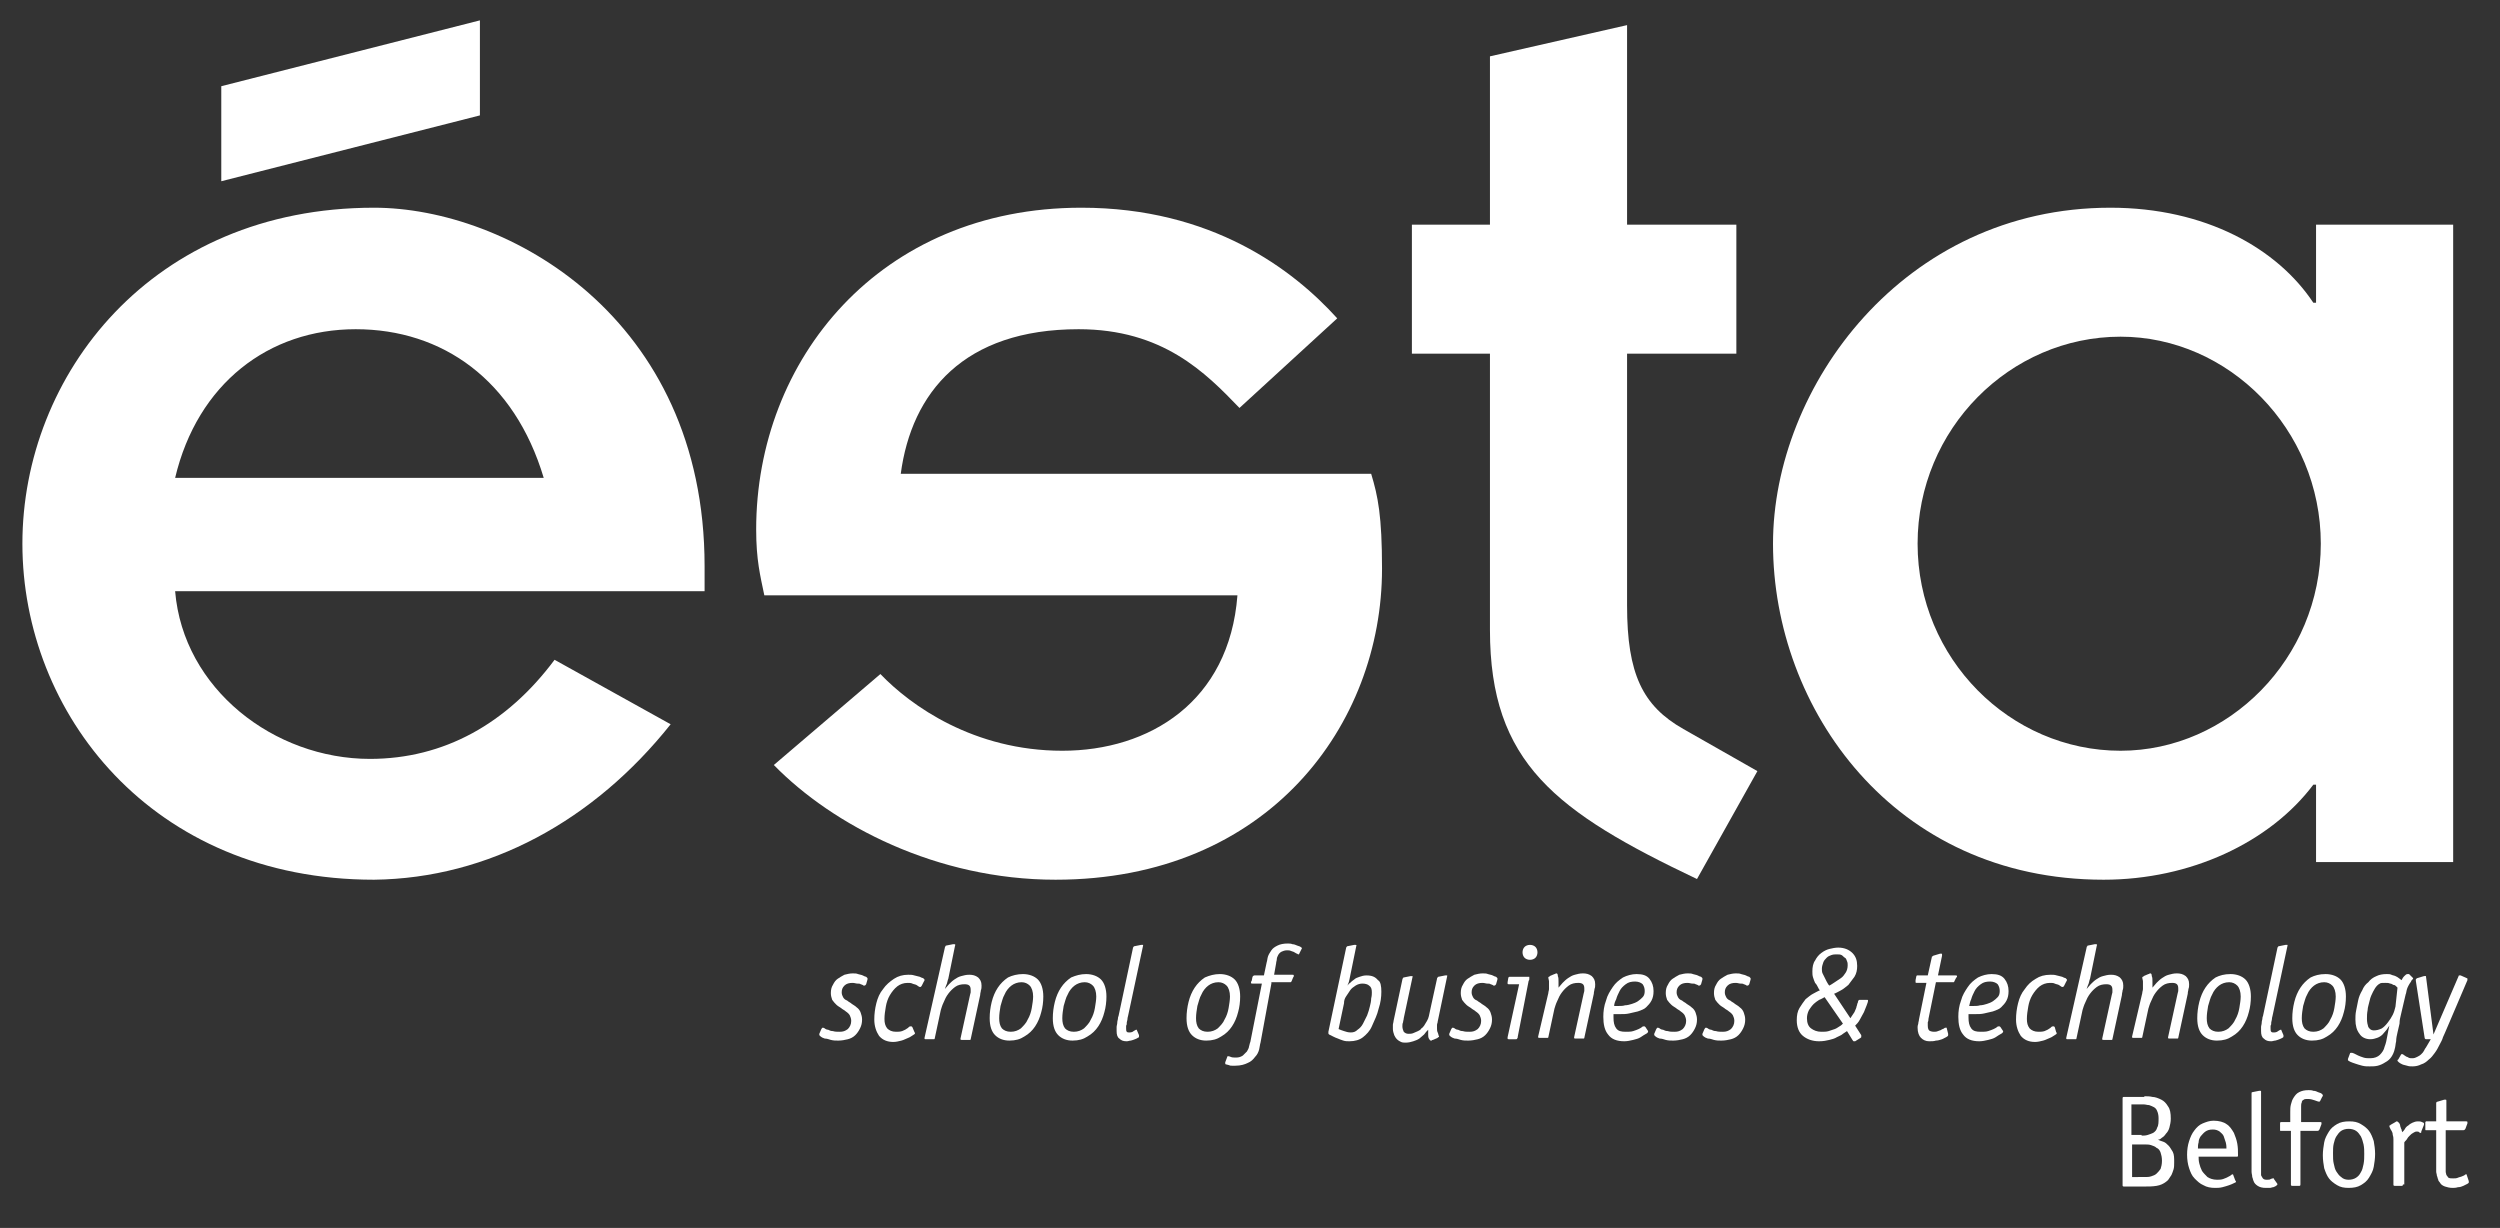 <?xml version="1.0" encoding="utf-8"?>
<!-- Generator: Adobe Illustrator 24.2.0, SVG Export Plug-In . SVG Version: 6.00 Build 0)  -->
<svg version="1.1" id="Calque_1" xmlns="http://www.w3.org/2000/svg" xmlns:xlink="http://www.w3.org/1999/xlink" x="0px" y="0px"
	 viewBox="0 0 368.3 180.9" style="enable-background:new 0 0 368.3 180.9;" xml:space="preserve">
<rect x="0" y="0" width="368.3" height="180.9" fill="#333333" stroke="none"/>
<style type="text/css">
	.st0{fill:#FFFFFF;}
</style>
<polygon class="st0" points="70.7,3 32.6,12.7 32.6,26.7 70.7,17 "/>
<g>
	<path class="st0" d="M98.8,106.7c-11.3,14.2-26.8,22.7-43.7,22.9c-32.8,0-51.8-24.6-51.8-49.5c0-24.8,19-49.5,51.8-49.5
		c19.6,0,48.7,16.1,48.7,52.8v3.7h-78c1.2,14.4,14.6,24.7,28.7,24.7c10.9,0,20.2-5.2,27.2-14.6L98.8,106.7z M80.1,70.4
		C75.8,56,65.2,48.5,52.4,48.5c-12.8,0-23.3,8-26.6,21.9H80.1z"/>
	<path class="st0" d="M202,69.8c1,3.3,1.6,6.2,1.6,14c0,22.9-16.7,45.8-48.1,45.8c-17.5,0-32.8-8-41.5-16.9l15.7-13.4
		c4.5,4.7,13.8,11.3,26.8,11.3c12.8,0,24.6-7.2,25.8-22.9h-69.7c-0.6-2.9-1.2-5.2-1.2-9.7c0-25,18.2-47.4,47.9-47.4
		c19.2,0,31.2,9.1,37.7,16.3l-14.4,13.2c-5-5.2-11.3-11.6-23.7-11.6c-16.9,0-24.6,9.3-26.2,21.3H202z"/>
	<path class="st0" d="M208,33.1h11.5V8.3l20.2-4.6v29.4h16.1v19h-16.1v37.1c0,10.1,2.3,14.8,8.3,18.2l10.9,6.2l-8.9,15.9
		c-20.8-9.9-30.5-17.1-30.5-36.7V52.1H208V33.1z"/>
	<path class="st0" d="M341.2,115.6h-0.4c-6.4,8.5-18.1,14-30.9,14c-30.9,0-48.7-25.2-48.7-49.5c0-23.1,19.2-49.5,49.7-49.5
		c14,0,24.6,6,29.9,14h0.4V33.1h20.2v93.9h-20.2V115.6z M312.4,110.6c15.9,0,29.5-13.6,29.5-30.5c0-16.9-13.6-30.5-29.5-30.5
		c-16.3,0-29.9,13.6-29.9,30.5C282.5,97,296.1,110.6,312.4,110.6"/>
	<path class="st0" d="M315.9,161.5c0.4,0,0.8,0,1.2,0.1c0.4,0,0.9,0.2,1.3,0.4c0.4,0.2,0.7,0.5,1,1c0.3,0.4,0.4,1,0.4,1.8
		c0,0.5-0.1,0.9-0.2,1.3c-0.1,0.4-0.3,0.7-0.5,0.9c-0.2,0.3-0.4,0.5-0.6,0.6c-0.2,0.2-0.4,0.3-0.6,0.3c0.2,0.1,0.5,0.2,0.8,0.3
		c0.3,0.1,0.5,0.3,0.8,0.6c0.2,0.2,0.4,0.6,0.6,0.9c0.2,0.4,0.2,0.9,0.2,1.5c0,0.4,0,0.8-0.1,1.1c-0.1,0.3-0.2,0.6-0.3,0.8
		c-0.1,0.2-0.3,0.4-0.4,0.6c-0.1,0.2-0.3,0.3-0.4,0.4c-0.4,0.3-0.8,0.5-1.4,0.6c-0.6,0.1-1.2,0.1-2,0.1h-2.8c-0.2,0-0.2-0.1-0.2-0.2
		v-12.8c0-0.2,0.1-0.2,0.2-0.2H315.9z M315.5,167.3c0.3,0,0.6,0,0.9-0.1c0.3-0.1,0.6-0.2,0.8-0.3c0.3-0.2,0.5-0.4,0.6-0.8
		c0.2-0.3,0.2-0.8,0.2-1.4c0-0.4-0.1-0.8-0.2-1c-0.1-0.3-0.3-0.5-0.5-0.6c-0.2-0.1-0.4-0.2-0.7-0.3c-0.3,0-0.5-0.1-0.8-0.1h-1.8v4.5
		H315.5z M316,173.4c0.3,0,0.6,0,0.9-0.1c0.3-0.1,0.6-0.2,0.8-0.4c0.2-0.2,0.4-0.4,0.6-0.7c0.1-0.3,0.2-0.7,0.2-1.2
		c0-0.5-0.1-0.9-0.2-1.2c-0.1-0.3-0.3-0.6-0.6-0.7c-0.2-0.2-0.5-0.3-0.8-0.4c-0.3-0.1-0.6-0.1-1-0.1h-1.8v4.8H316z"/>
	<path class="st0" d="M329.3,173.9L329.3,173.9c0.1,0.1,0.1,0.1,0.1,0.2c0,0.1-0.1,0.1-0.3,0.2c-0.2,0.1-0.4,0.2-0.7,0.3
		c-0.3,0.1-0.6,0.2-1,0.3c-0.4,0.1-0.7,0.1-1.1,0.1c-0.6,0-1.2-0.1-1.7-0.4c-0.5-0.2-0.9-0.6-1.3-1s-0.6-0.9-0.8-1.5
		c-0.2-0.6-0.3-1.3-0.3-2c0-0.7,0.1-1.4,0.3-2c0.2-0.6,0.4-1.1,0.8-1.6c0.3-0.4,0.7-0.8,1.2-1c0.5-0.2,1-0.4,1.6-0.4
		c0.8,0,1.5,0.2,1.9,0.5c0.5,0.3,0.8,0.8,1.1,1.3c0.2,0.5,0.4,1,0.5,1.6c0.1,0.6,0.1,1,0.1,1.5c0,0.1,0,0.2,0,0.3
		c0,0.1-0.1,0.1-0.2,0.1h-5.6c0,0.3,0,0.6,0.1,1c0.1,0.4,0.2,0.7,0.4,1.1c0.2,0.3,0.5,0.6,0.8,0.9c0.3,0.2,0.8,0.4,1.4,0.4
		c0.3,0,0.6,0,0.9-0.1c0.3-0.1,0.5-0.2,0.7-0.3c0.2-0.1,0.4-0.2,0.5-0.3c0.1-0.1,0.2-0.1,0.2-0.1c0,0,0.1,0,0.1,0.1L329.3,173.9z
		 M328,169.2c0-0.2,0-0.5-0.1-0.9c-0.1-0.3-0.2-0.6-0.3-0.9c-0.1-0.3-0.4-0.5-0.6-0.7c-0.3-0.2-0.6-0.3-1-0.3
		c-0.5,0-0.8,0.1-1.1,0.3c-0.3,0.2-0.5,0.5-0.7,0.7c-0.2,0.3-0.3,0.6-0.3,0.9c-0.1,0.3-0.1,0.6-0.1,0.9H328z"/>
	<path class="st0" d="M335.5,174.4c0,0.1,0,0.1,0,0.1c0,0.1-0.1,0.1-0.2,0.2c-0.1,0.1-0.2,0.1-0.4,0.2c-0.2,0-0.3,0.1-0.5,0.1
		c-0.2,0-0.4,0-0.6,0c-0.5,0-0.9-0.1-1.2-0.3c-0.3-0.2-0.5-0.4-0.6-0.7c-0.1-0.2-0.1-0.4-0.2-0.6c0-0.3-0.1-0.5-0.1-0.8
		c0-0.3,0-0.5,0-0.8v-0.6v-10.1c0-0.1,0-0.2,0.1-0.2l1-0.2c0.1,0,0.1,0,0.1,0c0,0,0,0,0.1,0c0.1,0,0.1,0,0.1,0.1c0,0.1,0,0.1,0,0.2
		v10.3v0.5c0,0.2,0,0.4,0,0.5c0,0.2,0,0.3,0,0.5c0,0.1,0,0.2,0,0.3c0,0.1,0.1,0.2,0.2,0.4c0.1,0.2,0.3,0.3,0.6,0.3
		c0.3,0,0.5,0,0.6-0.1c0.2-0.1,0.3-0.1,0.4-0.1c0.1,0,0.1,0,0.1,0c0,0,0,0.1,0,0.1L335.5,174.4z"/>
	<path class="st0" d="M338.9,174.5c0,0.2-0.1,0.2-0.2,0.2h-1c-0.2,0-0.2-0.1-0.2-0.2v-7.9H336c-0.1,0-0.1,0-0.1-0.1
		c0-0.1,0-0.1,0-0.2v-0.7c0-0.1,0-0.1,0-0.2c0,0,0.1-0.1,0.1-0.1h1.4v-1.5c0-0.4,0-0.7,0.1-1.1c0.1-0.4,0.2-0.7,0.4-1
		c0.2-0.3,0.4-0.6,0.8-0.8c0.4-0.2,0.8-0.3,1.4-0.3c0.2,0,0.5,0,0.7,0.1c0.3,0,0.5,0.1,0.7,0.2c0.2,0.1,0.4,0.1,0.5,0.2
		c0.1,0.1,0.2,0.2,0.2,0.2c0,0,0,0.1,0,0.1c0,0,0,0.1-0.1,0.2l-0.3,0.6c-0.1,0.1-0.1,0.1-0.1,0.1c-0.2,0-0.4-0.1-0.7-0.2
		c-0.3-0.1-0.6-0.2-1-0.2c-0.3,0-0.5,0-0.6,0.1c-0.2,0.1-0.3,0.2-0.3,0.4c-0.1,0.2-0.1,0.4-0.1,0.6c0,0.2,0,0.5,0,0.8v1.5h2.8
		c0.1,0,0.2,0,0.2,0.1c0,0,0,0.1,0,0.1c0,0,0,0,0,0.1l-0.3,0.8c-0.1,0.1-0.1,0.2-0.3,0.2h-2.5V174.5z"/>
	<path class="st0" d="M349.9,170c0,0.7-0.1,1.3-0.2,1.9c-0.1,0.6-0.4,1.1-0.7,1.6c-0.3,0.5-0.7,0.8-1.2,1.1
		c-0.5,0.3-1.1,0.4-1.8,0.4c-0.7,0-1.2-0.1-1.7-0.4c-0.5-0.3-0.9-0.6-1.2-1c-0.3-0.4-0.5-0.9-0.7-1.5c-0.1-0.6-0.2-1.2-0.2-1.9
		c0-0.7,0.1-1.3,0.2-1.9c0.1-0.6,0.4-1.1,0.7-1.6c0.3-0.5,0.7-0.8,1.2-1.1c0.5-0.3,1.1-0.4,1.8-0.4c0.7,0,1.2,0.1,1.7,0.4
		c0.5,0.3,0.9,0.6,1.2,1c0.3,0.4,0.5,0.9,0.7,1.5C349.8,168.7,349.9,169.3,349.9,170 M346,173.8c0.4,0,0.8-0.1,1.1-0.3
		c0.3-0.2,0.5-0.4,0.7-0.8c0.2-0.3,0.3-0.7,0.4-1.2c0.1-0.5,0.1-1,0.1-1.5c0-0.5,0-0.9-0.1-1.4c-0.1-0.4-0.2-0.8-0.4-1.2
		c-0.2-0.3-0.4-0.6-0.7-0.8c-0.3-0.2-0.7-0.3-1.1-0.3c-0.4,0-0.8,0.1-1.1,0.3c-0.3,0.2-0.5,0.5-0.7,0.8c-0.2,0.3-0.3,0.7-0.4,1.1
		c-0.1,0.4-0.1,0.9-0.1,1.4c0,0.6,0,1.1,0.1,1.5c0.1,0.5,0.2,0.9,0.4,1.2c0.2,0.3,0.4,0.6,0.7,0.8
		C345.2,173.7,345.6,173.8,346,173.8"/>
	<path class="st0" d="M354,174.5c0,0.2-0.1,0.2-0.2,0.2h-1c-0.2,0-0.2-0.1-0.2-0.2v-6.6c0-0.2,0-0.4-0.1-0.7c0-0.3-0.1-0.5-0.3-0.8
		c-0.1-0.2-0.2-0.4-0.2-0.5c0-0.1,0-0.1,0.1-0.1c0,0,0,0,0.1-0.1l0.7-0.4c0.1-0.1,0.2-0.1,0.2-0.1c0.1,0,0.2,0.1,0.3,0.2
		c0.1,0.1,0.2,0.3,0.2,0.5c0.1,0.2,0.1,0.4,0.2,0.5c0,0.2,0.1,0.3,0.1,0.4c0.1-0.1,0.3-0.3,0.4-0.5c0.1-0.2,0.3-0.4,0.5-0.5
		c0.2-0.2,0.4-0.3,0.6-0.4c0.2-0.1,0.5-0.2,0.8-0.2c0.2,0,0.4,0,0.6,0.1c0.2,0.1,0.3,0.1,0.3,0.2c0,0,0,0.1,0,0.1l0,0.1l-0.4,1
		c0,0,0,0.1,0,0.1c0,0,0,0.1-0.1,0.1c-0.1,0-0.1,0-0.2-0.1c-0.1-0.1-0.2-0.1-0.4-0.1c-0.2,0-0.3,0.1-0.5,0.2
		c-0.2,0.1-0.3,0.2-0.5,0.4c-0.2,0.2-0.3,0.3-0.4,0.5c-0.1,0.2-0.3,0.3-0.4,0.5V174.5z"/>
	<path class="st0" d="M363.7,174c0,0.1,0,0.2,0,0.2c0,0.1-0.1,0.1-0.2,0.2c-0.2,0.1-0.4,0.2-0.6,0.3c-0.2,0.1-0.5,0.2-0.8,0.2
		c-0.3,0.1-0.6,0.1-0.8,0.1c-0.4,0-0.8-0.1-1.1-0.2c-0.3-0.1-0.6-0.3-0.7-0.5c-0.1-0.2-0.3-0.3-0.3-0.5c-0.1-0.2-0.1-0.4-0.2-0.6
		c0-0.2-0.1-0.4-0.1-0.6c0-0.2,0-0.4,0-0.6v-5.5h-1.5c-0.1,0-0.1,0-0.1-0.1c0-0.1,0-0.1,0-0.2v-0.7c0-0.1,0-0.1,0-0.2
		c0,0,0.1-0.1,0.1-0.1h1.5v-2.7c0-0.1,0.1-0.2,0.2-0.2l1-0.3c0,0,0,0,0.1,0c0,0,0,0,0.1,0c0.1,0,0.1,0.1,0.1,0.2v3h2.9
		c0.1,0,0.2,0,0.2,0.1c0,0,0,0,0,0.1c0,0,0,0,0,0.1l-0.3,0.8c-0.1,0.1-0.1,0.2-0.3,0.2h-2.6v5.5c0,0.2,0,0.4,0,0.6
		c0,0.2,0.1,0.4,0.1,0.5c0.1,0.1,0.2,0.3,0.3,0.4c0.2,0.1,0.4,0.1,0.7,0.1c0.2,0,0.5,0,0.7-0.1c0.2-0.1,0.4-0.1,0.6-0.2
		c0.2-0.1,0.3-0.1,0.4-0.2c0.1-0.1,0.2-0.1,0.2-0.1c0.1,0,0.1,0,0.1,0.1L363.7,174z"/>
	<path class="st0" d="M127.6,145c-0.1,0.1-0.1,0.2-0.3,0.2c-0.1,0-0.1,0-0.2-0.1c-0.1,0-0.2-0.1-0.3-0.1c-0.1-0.1-0.3-0.1-0.5-0.1
		c-0.2,0-0.4-0.1-0.7-0.1c-0.5,0-0.9,0.1-1.2,0.4c-0.3,0.3-0.4,0.6-0.4,1c0,0.3,0.1,0.5,0.2,0.7c0.1,0.2,0.3,0.4,0.6,0.5
		c0.2,0.2,0.5,0.3,0.7,0.5c0.3,0.2,0.5,0.3,0.7,0.5c0.3,0.2,0.5,0.5,0.6,0.8c0.1,0.3,0.2,0.6,0.2,1c0,0.5-0.1,0.9-0.3,1.3
		c-0.2,0.4-0.4,0.7-0.7,1c-0.3,0.3-0.7,0.5-1.1,0.6c-0.4,0.1-0.9,0.2-1.4,0.2c-0.4,0-0.7,0-1.1-0.1c-0.3-0.1-0.6-0.2-0.9-0.2
		c-0.3-0.1-0.5-0.2-0.6-0.3c-0.1-0.1-0.2-0.2-0.2-0.2c0-0.1,0-0.1,0-0.1c0,0,0-0.1,0-0.1l0.3-0.7c0.1-0.1,0.1-0.2,0.2-0.2
		c0.1,0,0.1,0,0.3,0.1c0.1,0.1,0.3,0.2,0.5,0.2c0.2,0.1,0.4,0.2,0.7,0.2c0.3,0.1,0.6,0.1,1,0.1c0.5,0,0.8-0.1,1.2-0.4
		c0.3-0.3,0.5-0.7,0.5-1.2c0-0.3-0.1-0.6-0.2-0.8c-0.1-0.2-0.3-0.4-0.6-0.6c-0.2-0.2-0.5-0.3-0.7-0.5c-0.3-0.2-0.5-0.3-0.7-0.5
		c-0.2-0.2-0.4-0.4-0.6-0.7c-0.1-0.3-0.2-0.6-0.2-1c0-0.5,0.1-0.9,0.3-1.2c0.2-0.4,0.4-0.7,0.7-0.9c0.3-0.2,0.6-0.4,1-0.6
		c0.4-0.1,0.8-0.2,1.2-0.2c0.3,0,0.6,0,0.8,0.1c0.3,0.1,0.5,0.1,0.7,0.2c0.2,0.1,0.4,0.2,0.5,0.2c0.1,0.1,0.2,0.2,0.2,0.2
		c0,0.1,0,0.1,0,0.2L127.6,145z"/>
	<path class="st0" d="M134.7,152C134.7,152,134.7,152,134.7,152c0,0.1,0.1,0.1,0.1,0.2c0,0.1-0.1,0.2-0.3,0.3
		c-0.2,0.1-0.4,0.3-0.7,0.4c-0.3,0.1-0.6,0.3-1,0.4c-0.4,0.1-0.8,0.2-1.2,0.2c-0.9,0-1.6-0.3-2.1-0.9c-0.4-0.6-0.7-1.4-0.7-2.4
		c0-0.8,0.1-1.6,0.3-2.4c0.2-0.8,0.5-1.5,1-2.1c0.4-0.6,1-1.1,1.6-1.5c0.6-0.4,1.3-0.6,2.1-0.6c0.3,0,0.6,0,0.9,0.1
		c0.3,0.1,0.5,0.1,0.8,0.2c0.2,0.1,0.4,0.2,0.5,0.2c0.1,0.1,0.2,0.2,0.2,0.2c0,0.1,0,0.2-0.1,0.3l-0.3,0.6c-0.1,0.1-0.1,0.2-0.2,0.2
		c-0.1,0-0.2,0-0.3-0.1c-0.1-0.1-0.2-0.1-0.3-0.2c-0.2-0.1-0.4-0.1-0.6-0.2c-0.2-0.1-0.4-0.1-0.7-0.1c-0.6,0-1.1,0.2-1.5,0.5
		c-0.4,0.3-0.8,0.8-1.1,1.3c-0.3,0.5-0.5,1.1-0.6,1.7c-0.1,0.6-0.2,1.2-0.2,1.8c0,0.6,0.1,1,0.4,1.4c0.3,0.3,0.7,0.5,1.3,0.5
		c0.3,0,0.6,0,0.9-0.1c0.2-0.1,0.5-0.2,0.6-0.3c0.2-0.1,0.3-0.2,0.4-0.3c0.1-0.1,0.2-0.1,0.3-0.1c0.1,0,0.1,0,0.2,0.1L134.7,152z"/>
	<path class="st0" d="M139.2,139.6c0-0.1,0-0.1,0.1-0.2c0-0.1,0.1-0.1,0.1-0.1l1-0.2c0,0,0.1,0,0.1,0c0,0,0.1,0,0.1,0
		c0.1,0,0.2,0.1,0.1,0.2l-1,4.9c-0.1,0.2-0.1,0.4-0.2,0.7c-0.1,0.2-0.2,0.5-0.3,0.8l0,0c0.2-0.2,0.4-0.5,0.6-0.7
		c0.2-0.2,0.5-0.5,0.8-0.7c0.3-0.2,0.6-0.4,1-0.5c0.4-0.1,0.7-0.2,1.2-0.2c0.5,0,0.9,0.1,1.3,0.4c0.3,0.3,0.5,0.6,0.5,1.2
		c0,0.2,0,0.5-0.1,0.7c0,0.2-0.1,0.4-0.1,0.7l-1.4,6.5c0,0.1-0.1,0.1-0.1,0.1c0,0-0.1,0-0.2,0h-1c-0.1,0-0.2,0-0.2-0.1
		c0-0.1,0-0.1,0-0.1l1.4-6.4c0-0.1,0.1-0.3,0.1-0.4c0-0.1,0-0.3,0-0.4c0-0.6-0.3-0.8-0.9-0.8c-0.5,0-1,0.1-1.4,0.4
		c-0.4,0.3-0.7,0.6-1,1c-0.3,0.4-0.5,0.8-0.7,1.3c-0.2,0.4-0.3,0.8-0.4,1.1l-0.9,4.2c0,0.1-0.1,0.1-0.1,0.1c0,0-0.1,0-0.2,0h-1
		c-0.1,0-0.2,0-0.2-0.1c0-0.1,0-0.1,0-0.1L139.2,139.6z"/>
	<path class="st0" d="M150.7,143.5c0.9,0,1.7,0.3,2.2,0.8c0.5,0.5,0.8,1.4,0.8,2.5c0,0.8-0.1,1.6-0.3,2.3c-0.2,0.8-0.5,1.5-0.9,2.1
		c-0.4,0.6-0.9,1.1-1.6,1.5c-0.6,0.4-1.3,0.6-2.2,0.6c-0.9,0-1.6-0.3-2.1-0.8s-0.8-1.3-0.8-2.5c0-0.8,0.1-1.6,0.3-2.4
		c0.2-0.8,0.5-1.5,0.9-2.1c0.4-0.6,0.9-1.1,1.5-1.5C149.1,143.7,149.9,143.5,150.7,143.5 M152.2,146.8c0-0.7-0.2-1.3-0.5-1.6
		c-0.3-0.3-0.7-0.5-1.2-0.5c-0.6,0-1.1,0.2-1.5,0.5c-0.4,0.3-0.8,0.8-1,1.3c-0.3,0.5-0.4,1.1-0.6,1.7c-0.1,0.6-0.2,1.2-0.2,1.8
		c0,0.6,0.1,1.1,0.4,1.5c0.3,0.3,0.7,0.5,1.3,0.5c0.6,0,1.1-0.2,1.5-0.5c0.4-0.4,0.8-0.8,1-1.3c0.3-0.5,0.5-1.1,0.6-1.7
		S152.2,147.3,152.2,146.8"/>
	<path class="st0" d="M160,143.5c0.9,0,1.7,0.3,2.2,0.8c0.5,0.5,0.8,1.4,0.8,2.5c0,0.8-0.1,1.6-0.3,2.3c-0.2,0.8-0.5,1.5-0.9,2.1
		c-0.4,0.6-0.9,1.1-1.6,1.5c-0.6,0.4-1.3,0.6-2.2,0.6c-0.9,0-1.6-0.3-2.1-0.8s-0.8-1.3-0.8-2.5c0-0.8,0.1-1.6,0.3-2.4
		c0.2-0.8,0.5-1.5,0.9-2.1c0.4-0.6,0.9-1.1,1.5-1.5C158.5,143.7,159.2,143.5,160,143.5 M161.5,146.8c0-0.7-0.2-1.3-0.5-1.6
		c-0.3-0.3-0.7-0.5-1.2-0.5c-0.6,0-1.1,0.2-1.5,0.5c-0.4,0.3-0.8,0.8-1,1.3c-0.3,0.5-0.4,1.1-0.6,1.7c-0.1,0.6-0.2,1.2-0.2,1.8
		c0,0.6,0.1,1.1,0.4,1.5c0.3,0.3,0.7,0.5,1.3,0.5c0.6,0,1.1-0.2,1.5-0.5c0.4-0.4,0.8-0.8,1-1.3c0.3-0.5,0.5-1.1,0.6-1.7
		S161.5,147.3,161.5,146.8"/>
	<path class="st0" d="M167.8,152.5c0,0,0,0.1,0,0.1c0,0,0,0.1,0,0.1c0,0.1-0.1,0.2-0.2,0.2c-0.1,0.1-0.2,0.1-0.4,0.2
		c-0.2,0.1-0.3,0.1-0.6,0.2c-0.2,0-0.4,0.1-0.6,0.1c-0.5,0-0.8-0.1-1.1-0.4c-0.3-0.2-0.4-0.6-0.4-1.1c0-0.2,0-0.4,0-0.6
		c0-0.2,0.1-0.4,0.1-0.7c0-0.2,0.1-0.4,0.1-0.6c0-0.2,0.1-0.3,0.1-0.4l2.1-9.9c0-0.1,0-0.1,0.1-0.2c0-0.1,0.1-0.1,0.1-0.1l1-0.2
		c0,0,0.1,0,0.1,0c0,0,0.1,0,0.1,0c0.1,0,0.1,0,0.1,0c0,0,0,0.1,0,0.1l-2.2,10.3c0,0.1-0.1,0.3-0.1,0.5c0,0.2-0.1,0.4-0.1,0.5
		c0,0.2,0,0.4-0.1,0.5c0,0.2,0,0.3,0,0.4c0,0.2,0,0.4,0.1,0.5s0.2,0.1,0.4,0.1c0.3,0,0.5-0.1,0.6-0.2c0.2-0.1,0.3-0.2,0.4-0.2
		c0.1,0,0.1,0,0.1,0.1L167.8,152.5z"/>
	<path class="st0" d="M179.7,143.5c0.9,0,1.7,0.3,2.2,0.8c0.5,0.5,0.8,1.4,0.8,2.5c0,0.8-0.1,1.6-0.3,2.3c-0.2,0.8-0.5,1.5-0.9,2.1
		c-0.4,0.6-0.9,1.1-1.6,1.5c-0.6,0.4-1.3,0.6-2.2,0.6c-0.9,0-1.6-0.3-2.1-0.8s-0.8-1.3-0.8-2.5c0-0.8,0.1-1.6,0.3-2.4
		c0.2-0.8,0.5-1.5,0.9-2.1c0.4-0.6,0.9-1.1,1.5-1.5C178.2,143.7,178.9,143.5,179.7,143.5 M181.2,146.8c0-0.7-0.2-1.3-0.5-1.6
		c-0.3-0.3-0.7-0.5-1.2-0.5c-0.6,0-1.1,0.2-1.5,0.5c-0.4,0.3-0.8,0.8-1,1.3c-0.3,0.5-0.4,1.1-0.6,1.7c-0.1,0.6-0.2,1.2-0.2,1.8
		c0,0.6,0.1,1.1,0.4,1.5c0.3,0.3,0.7,0.5,1.3,0.5c0.6,0,1.1-0.2,1.5-0.5c0.4-0.4,0.8-0.8,1-1.3c0.3-0.5,0.5-1.1,0.6-1.7
		S181.2,147.3,181.2,146.8"/>
	<path class="st0" d="M187.3,144.9l-1.6,8.7c-0.1,0.3-0.1,0.6-0.2,1c-0.1,0.4-0.3,0.8-0.6,1.1c-0.3,0.4-0.6,0.7-1.1,0.9
		c-0.4,0.2-1,0.4-1.8,0.4c-0.2,0-0.3,0-0.5,0c-0.2,0-0.3,0-0.5-0.1c-0.1,0-0.3-0.1-0.4-0.1c-0.1,0-0.1-0.1-0.1-0.2
		c0-0.1,0-0.1,0-0.1l0.3-0.8c0-0.1,0.1-0.1,0.1-0.1c0,0,0.2,0,0.4,0.1c0.2,0.1,0.5,0.1,0.8,0.1c0.4,0,0.7-0.1,1-0.3
		c0.2-0.2,0.4-0.4,0.6-0.6c0.1-0.2,0.3-0.5,0.3-0.7c0.1-0.3,0.1-0.5,0.2-0.7l1.7-8.6h-1.4c-0.1,0-0.2,0-0.2-0.1c0,0,0,0,0-0.1
		c0,0,0-0.1,0.1-0.2l0.1-0.5c0-0.1,0.1-0.2,0.1-0.2c0,0,0.1-0.1,0.2-0.1h1.4l0.4-1.9c0.1-0.3,0.1-0.6,0.2-0.9
		c0.1-0.3,0.3-0.6,0.5-0.9c0.2-0.3,0.5-0.5,0.9-0.7c0.4-0.2,0.9-0.3,1.5-0.3c0.2,0,0.5,0,0.7,0.1c0.2,0,0.5,0.1,0.7,0.2
		c0.2,0.1,0.4,0.1,0.5,0.2c0.1,0.1,0.2,0.1,0.2,0.2c0,0,0,0,0,0c0,0,0,0,0,0l-0.4,0.8c0,0.1-0.1,0.1-0.1,0.1c0,0-0.1,0-0.2-0.1
		c-0.1,0-0.2-0.1-0.4-0.2c-0.1-0.1-0.3-0.1-0.5-0.2c-0.2-0.1-0.4-0.1-0.6-0.1c-0.3,0-0.6,0.1-0.8,0.2c-0.2,0.1-0.4,0.3-0.5,0.5
		c-0.1,0.2-0.2,0.4-0.2,0.6c0,0.2-0.1,0.4-0.1,0.6l-0.3,1.7h2.7c0.1,0,0.2,0,0.2,0.1c0,0,0,0,0,0.1c0,0,0,0.1-0.1,0.2l-0.2,0.5
		c-0.1,0.2-0.1,0.2-0.3,0.2H187.3z"/>
	<path class="st0" d="M203.5,146.1c0,0.8-0.1,1.6-0.4,2.5c-0.2,0.9-0.6,1.7-1,2.6c-0.3,0.7-0.8,1.2-1.3,1.6c-0.5,0.4-1.2,0.6-2,0.6
		c-0.3,0-0.6,0-0.9-0.1c-0.3-0.1-0.6-0.2-0.8-0.3c-0.3-0.1-0.5-0.2-0.7-0.3c-0.2-0.1-0.4-0.2-0.6-0.3c-0.1-0.1-0.1-0.1-0.1-0.2
		c0,0,0-0.1,0-0.1c0,0,0-0.1,0-0.1l2.6-12.3c0-0.1,0-0.1,0.1-0.2c0-0.1,0.1-0.1,0.1-0.1l1-0.2c0,0,0.1,0,0.1,0c0,0,0.1,0,0.1,0
		c0.1,0,0.2,0.1,0.1,0.2l-1,4.9c0,0.1-0.1,0.3-0.1,0.4c-0.1,0.2-0.1,0.3-0.2,0.5l0,0c0.1-0.1,0.2-0.3,0.4-0.4
		c0.2-0.2,0.3-0.3,0.6-0.5c0.2-0.2,0.5-0.3,0.8-0.4c0.3-0.1,0.6-0.2,1-0.2c0.8,0,1.3,0.2,1.7,0.7
		C203.4,144.6,203.5,145.3,203.5,146.1 M197.2,151.6c0.2,0.1,0.5,0.2,0.8,0.3c0.3,0.1,0.6,0.2,1,0.2s0.7-0.1,1-0.4
		c0.3-0.2,0.6-0.5,0.8-0.9c0.2-0.4,0.4-0.8,0.6-1.2c0.2-0.5,0.3-0.9,0.4-1.3c0.1-0.4,0.2-0.8,0.2-1.2c0.1-0.4,0.1-0.7,0.1-0.9
		c0-0.5-0.1-0.8-0.4-1c-0.2-0.2-0.6-0.3-1-0.3c-0.3,0-0.7,0.1-1,0.3c-0.3,0.2-0.6,0.4-0.8,0.7c-0.2,0.3-0.4,0.6-0.6,0.9
		c-0.2,0.3-0.3,0.6-0.3,1L197.2,151.6z"/>
	<path class="st0" d="M211.8,150.5c0,0.2-0.1,0.3-0.1,0.5c0,0.2,0,0.3,0,0.5c0,0.2,0,0.4,0.1,0.6c0.1,0.2,0.1,0.4,0.2,0.6
		c0,0,0,0.1-0.1,0.1c0,0-0.1,0-0.1,0.1l-0.7,0.3c-0.1,0-0.1,0-0.2,0.1c0,0-0.1,0-0.1,0c-0.1,0-0.2-0.1-0.3-0.3
		c-0.1-0.2-0.1-0.4-0.1-0.6c0-0.1,0-0.3,0-0.4c0-0.1,0-0.2,0-0.3l0,0c-0.2,0.2-0.4,0.4-0.6,0.7c-0.2,0.2-0.5,0.4-0.7,0.6
		c-0.3,0.2-0.6,0.3-0.9,0.4c-0.3,0.1-0.7,0.2-1.1,0.2c-0.2,0-0.5,0-0.7-0.1c-0.2-0.1-0.4-0.2-0.6-0.4c-0.2-0.2-0.3-0.4-0.4-0.6
		c-0.1-0.3-0.2-0.6-0.2-0.9c0-0.2,0-0.4,0-0.6c0-0.2,0.1-0.4,0.1-0.6l1.3-6.1c0-0.1,0-0.1,0.1-0.2c0-0.1,0.1-0.1,0.1-0.1l1-0.2
		c0,0,0.1,0,0.1,0c0,0,0.1,0,0.1,0c0.1,0,0.1,0,0.1,0c0,0,0,0.1,0,0.1l-1.3,6.1c0,0.2-0.1,0.4-0.1,0.6c-0.1,0.2-0.1,0.4-0.1,0.6
		c0,0.3,0.1,0.6,0.2,0.8c0.2,0.2,0.4,0.3,0.7,0.3c0.2,0,0.5,0,0.7-0.1c0.2-0.1,0.5-0.2,0.7-0.3c0.2-0.1,0.4-0.2,0.5-0.4
		c0.2-0.1,0.3-0.3,0.4-0.4c0.3-0.5,0.6-0.9,0.7-1.4c0.1-0.4,0.2-0.9,0.3-1.4l0.9-4.1c0-0.1,0-0.1,0.1-0.2c0-0.1,0.1-0.1,0.1-0.1
		l1-0.2c0,0,0.1,0,0.1,0c0,0,0.1,0,0.1,0c0.1,0,0.1,0,0.1,0c0,0,0,0.1,0,0.1L211.8,150.5z"/>
	<path class="st0" d="M220.4,145c-0.1,0.1-0.1,0.2-0.3,0.2c-0.1,0-0.1,0-0.2-0.1c-0.1,0-0.2-0.1-0.3-0.1c-0.1-0.1-0.3-0.1-0.5-0.1
		c-0.2,0-0.4-0.1-0.7-0.1c-0.5,0-0.9,0.1-1.2,0.4c-0.3,0.3-0.4,0.6-0.4,1c0,0.3,0.1,0.5,0.2,0.7c0.1,0.2,0.3,0.4,0.6,0.5
		c0.2,0.2,0.5,0.3,0.7,0.5c0.3,0.2,0.5,0.3,0.7,0.5c0.3,0.2,0.5,0.5,0.6,0.8c0.1,0.3,0.2,0.6,0.2,1c0,0.5-0.1,0.9-0.3,1.3
		c-0.2,0.4-0.4,0.7-0.7,1c-0.3,0.3-0.7,0.5-1.1,0.6c-0.4,0.1-0.9,0.2-1.4,0.2c-0.4,0-0.7,0-1.1-0.1c-0.3-0.1-0.6-0.2-0.9-0.2
		c-0.3-0.1-0.5-0.2-0.6-0.3c-0.1-0.1-0.2-0.2-0.2-0.2c0-0.1,0-0.1,0-0.1c0,0,0-0.1,0-0.1l0.3-0.7c0.1-0.1,0.1-0.2,0.2-0.2
		c0.1,0,0.1,0,0.3,0.1c0.1,0.1,0.3,0.2,0.5,0.2c0.2,0.1,0.4,0.2,0.7,0.2c0.3,0.1,0.6,0.1,1,0.1c0.5,0,0.8-0.1,1.2-0.4
		c0.3-0.3,0.5-0.7,0.5-1.2c0-0.3-0.1-0.6-0.2-0.8c-0.1-0.2-0.3-0.4-0.6-0.6c-0.2-0.2-0.5-0.3-0.7-0.5c-0.3-0.2-0.5-0.3-0.7-0.5
		c-0.2-0.2-0.4-0.4-0.6-0.7c-0.1-0.3-0.2-0.6-0.2-1c0-0.5,0.1-0.9,0.3-1.2c0.2-0.4,0.4-0.7,0.7-0.9c0.3-0.2,0.6-0.4,1-0.6
		c0.4-0.1,0.8-0.2,1.2-0.2c0.3,0,0.6,0,0.8,0.1c0.3,0.1,0.5,0.1,0.7,0.2c0.2,0.1,0.4,0.2,0.5,0.2c0.1,0.1,0.2,0.2,0.2,0.2
		c0,0.1,0,0.1,0,0.2L220.4,145z"/>
	<path class="st0" d="M223.6,152.7c0,0.1,0,0.2-0.1,0.3c0,0.1-0.1,0.1-0.2,0.1h-1c-0.1,0-0.2,0-0.2-0.1c0-0.1,0-0.2,0-0.2l1.7-7.8
		h-1.5c-0.1,0-0.2,0-0.2-0.1c0-0.1,0-0.1,0-0.2l0.1-0.6c0-0.1,0.1-0.2,0.2-0.2h2.6c0.1,0,0.2,0,0.3,0c0,0,0,0.1,0,0.1s0,0.1,0,0.2
		c0,0.1,0,0.2-0.1,0.3L223.6,152.7z M226.5,140.3c0,0.3-0.1,0.6-0.3,0.8c-0.2,0.2-0.5,0.3-0.8,0.3c-0.3,0-0.6-0.1-0.8-0.3
		c-0.2-0.2-0.3-0.5-0.3-0.8c0-0.3,0.1-0.6,0.3-0.8c0.2-0.2,0.5-0.3,0.8-0.3c0.3,0,0.6,0.1,0.8,0.3
		C226.4,139.7,226.5,140,226.5,140.3"/>
	<path class="st0" d="M228.1,146.3c0-0.2,0.1-0.4,0.1-0.6c0-0.2,0-0.4,0-0.5c0-0.2,0-0.4,0-0.6c0-0.2-0.1-0.4-0.1-0.6
		c0,0,0-0.1,0.1-0.1c0,0,0.1,0,0.1-0.1l0.7-0.3c0.1,0,0.1,0,0.2-0.1c0,0,0.1,0,0.1,0c0.1,0,0.2,0.1,0.2,0.4c0.1,0.2,0.1,0.5,0.1,0.8
		c0,0.2,0,0.4,0,0.5c0,0.1,0,0.3,0,0.4h0c0.2-0.2,0.4-0.5,0.6-0.7c0.2-0.2,0.5-0.5,0.8-0.7c0.3-0.2,0.6-0.4,1-0.5
		c0.4-0.1,0.7-0.2,1.2-0.2c0.5,0,0.9,0.1,1.3,0.4c0.3,0.3,0.5,0.6,0.5,1.2c0,0.2,0,0.5-0.1,0.7c0,0.2-0.1,0.4-0.1,0.7l-1.4,6.5
		c0,0.1-0.1,0.1-0.1,0.1c0,0-0.1,0-0.2,0h-1c-0.1,0-0.2,0-0.2-0.1c0-0.1,0-0.1,0-0.1l1.4-6.4c0-0.1,0.1-0.3,0.1-0.4
		c0-0.1,0-0.3,0-0.4c0-0.6-0.3-0.8-0.9-0.8c-0.5,0-1,0.1-1.4,0.4c-0.4,0.3-0.7,0.6-1,1c-0.3,0.4-0.5,0.8-0.7,1.3
		c-0.2,0.4-0.3,0.8-0.4,1.1l-0.9,4.2c0,0.1-0.1,0.1-0.1,0.1c0,0-0.1,0-0.2,0h-1c-0.1,0-0.2,0-0.2-0.1c0-0.1,0-0.1,0-0.1L228.1,146.3
		z"/>
	<path class="st0" d="M242.8,151.9C242.8,151.9,242.8,152,242.8,151.9c0,0.2-0.1,0.3-0.3,0.4c-0.2,0.1-0.5,0.3-0.8,0.5
		c-0.3,0.2-0.7,0.3-1.1,0.4c-0.4,0.1-0.9,0.2-1.3,0.2c-1.1,0-1.9-0.3-2.4-1c-0.5-0.6-0.7-1.5-0.7-2.6c0-0.8,0.1-1.6,0.4-2.4
		c0.2-0.8,0.6-1.4,1-2c0.4-0.6,0.9-1,1.5-1.4c0.6-0.3,1.3-0.5,2-0.5c0.9,0,1.5,0.2,1.9,0.7c0.4,0.5,0.6,1.1,0.6,1.8
		c0,0.6-0.1,1-0.3,1.4c-0.2,0.4-0.5,0.7-0.8,1c-0.3,0.3-0.7,0.4-1.2,0.6c-0.4,0.1-0.9,0.2-1.3,0.3c-0.4,0.1-0.9,0.1-1.3,0.1
		c-0.4,0-0.8,0-1,0c0,0.1,0,0.2,0,0.3c0,0.1,0,0.2,0,0.2c0,0.7,0.1,1.2,0.4,1.6c0.3,0.4,0.7,0.5,1.4,0.5c0.4,0,0.8,0,1.1-0.1
		c0.3-0.1,0.6-0.2,0.8-0.3c0.2-0.1,0.4-0.2,0.5-0.3c0.1-0.1,0.2-0.1,0.3-0.1c0.1,0,0.1,0,0.2,0.1L242.8,151.9z M237.8,148.2
		c0.2,0,0.4,0,0.7,0c0.3,0,0.6,0,0.9-0.1c0.3,0,0.7-0.1,1-0.2c0.3-0.1,0.6-0.2,0.9-0.4c0.3-0.2,0.5-0.4,0.7-0.6
		c0.2-0.2,0.3-0.5,0.3-0.9c0-0.4-0.1-0.7-0.3-1c-0.2-0.2-0.6-0.4-1.1-0.4c-0.6,0-1,0.1-1.4,0.4c-0.4,0.3-0.7,0.6-0.9,1
		c-0.2,0.4-0.4,0.8-0.5,1.2C237.9,147.6,237.8,147.9,237.8,148.2"/>
	<path class="st0" d="M250.6,145c-0.1,0.1-0.1,0.2-0.3,0.2c-0.1,0-0.1,0-0.2-0.1c-0.1,0-0.2-0.1-0.3-0.1c-0.1-0.1-0.3-0.1-0.5-0.1
		c-0.2,0-0.4-0.1-0.7-0.1c-0.5,0-0.9,0.1-1.2,0.4c-0.3,0.3-0.4,0.6-0.4,1c0,0.3,0.1,0.5,0.2,0.7c0.1,0.2,0.3,0.4,0.6,0.5
		c0.2,0.2,0.5,0.3,0.7,0.5c0.3,0.2,0.5,0.3,0.7,0.5c0.3,0.2,0.5,0.5,0.6,0.8c0.1,0.3,0.2,0.6,0.2,1c0,0.5-0.1,0.9-0.3,1.3
		c-0.2,0.4-0.4,0.7-0.7,1c-0.3,0.3-0.7,0.5-1.1,0.6c-0.4,0.1-0.9,0.2-1.4,0.2c-0.4,0-0.7,0-1.1-0.1c-0.3-0.1-0.6-0.2-0.9-0.2
		c-0.3-0.1-0.5-0.2-0.6-0.3c-0.1-0.1-0.2-0.2-0.2-0.2c0-0.1,0-0.1,0-0.1c0,0,0-0.1,0-0.1l0.3-0.7c0.1-0.1,0.1-0.2,0.2-0.2
		c0.1,0,0.1,0,0.3,0.1c0.1,0.1,0.3,0.2,0.5,0.2c0.2,0.1,0.4,0.2,0.7,0.2c0.3,0.1,0.6,0.1,1,0.1c0.5,0,0.8-0.1,1.2-0.4
		c0.3-0.3,0.5-0.7,0.5-1.2c0-0.3-0.1-0.6-0.2-0.8c-0.1-0.2-0.3-0.4-0.6-0.6c-0.2-0.2-0.5-0.3-0.7-0.5c-0.3-0.2-0.5-0.3-0.7-0.5
		c-0.2-0.2-0.4-0.4-0.6-0.7c-0.1-0.3-0.2-0.6-0.2-1c0-0.5,0.1-0.9,0.3-1.2c0.2-0.4,0.4-0.7,0.7-0.9c0.3-0.2,0.6-0.4,1-0.6
		c0.4-0.1,0.8-0.2,1.2-0.2c0.3,0,0.6,0,0.8,0.1c0.3,0.1,0.5,0.1,0.7,0.2c0.2,0.1,0.4,0.2,0.5,0.2c0.1,0.1,0.2,0.2,0.2,0.2
		c0,0.1,0,0.1,0,0.2L250.6,145z"/>
	<path class="st0" d="M257.7,145c-0.1,0.1-0.1,0.2-0.3,0.2c-0.1,0-0.1,0-0.2-0.1c-0.1,0-0.2-0.1-0.3-0.1c-0.1-0.1-0.3-0.1-0.5-0.1
		c-0.2,0-0.4-0.1-0.7-0.1c-0.5,0-0.9,0.1-1.2,0.4c-0.3,0.3-0.4,0.6-0.4,1c0,0.3,0.1,0.5,0.2,0.7c0.1,0.2,0.3,0.4,0.6,0.5
		c0.2,0.2,0.5,0.3,0.7,0.5c0.3,0.2,0.5,0.3,0.7,0.5c0.3,0.2,0.5,0.5,0.6,0.8c0.1,0.3,0.2,0.6,0.2,1c0,0.5-0.1,0.9-0.3,1.3
		c-0.2,0.4-0.4,0.7-0.7,1c-0.3,0.3-0.7,0.5-1.1,0.6c-0.4,0.1-0.9,0.2-1.4,0.2c-0.4,0-0.7,0-1.1-0.1c-0.3-0.1-0.6-0.2-0.9-0.2
		c-0.3-0.1-0.5-0.2-0.6-0.3c-0.1-0.1-0.2-0.2-0.2-0.2c0-0.1,0-0.1,0-0.1c0,0,0-0.1,0-0.1l0.3-0.7c0.1-0.1,0.1-0.2,0.2-0.2
		c0.1,0,0.1,0,0.3,0.1c0.1,0.1,0.3,0.2,0.5,0.2c0.2,0.1,0.4,0.2,0.7,0.2c0.3,0.1,0.6,0.1,1,0.1c0.5,0,0.8-0.1,1.2-0.4
		c0.3-0.3,0.5-0.7,0.5-1.2c0-0.3-0.1-0.6-0.2-0.8c-0.1-0.2-0.3-0.4-0.6-0.6c-0.2-0.2-0.5-0.3-0.7-0.5c-0.3-0.2-0.5-0.3-0.7-0.5
		c-0.2-0.2-0.4-0.4-0.6-0.7c-0.1-0.3-0.2-0.6-0.2-1c0-0.5,0.1-0.9,0.3-1.2c0.2-0.4,0.4-0.7,0.7-0.9c0.3-0.2,0.6-0.4,1-0.6
		c0.4-0.1,0.8-0.2,1.2-0.2c0.3,0,0.6,0,0.8,0.1c0.3,0.1,0.5,0.1,0.7,0.2c0.2,0.1,0.4,0.2,0.5,0.2c0.1,0.1,0.2,0.2,0.2,0.2
		c0,0.1,0,0.1,0,0.2L257.7,145z"/>
	<path class="st0" d="M272.1,151.9c-0.2,0.1-0.4,0.3-0.6,0.4c-0.2,0.2-0.5,0.3-0.9,0.5c-0.3,0.2-0.7,0.3-1.1,0.4
		c-0.4,0.1-0.9,0.2-1.5,0.2c-1,0-1.8-0.3-2.4-0.8c-0.6-0.5-0.9-1.3-0.9-2.3c0-0.7,0.1-1.3,0.4-1.8c0.3-0.5,0.6-0.9,0.9-1.3
		c0.4-0.3,0.7-0.6,1.1-0.8c0.4-0.2,0.7-0.4,1-0.5c-0.1-0.1-0.2-0.3-0.3-0.5c-0.1-0.2-0.2-0.4-0.4-0.6c-0.1-0.2-0.2-0.5-0.3-0.8
		c-0.1-0.3-0.1-0.6-0.1-0.9c0-0.6,0.1-1.2,0.4-1.6c0.2-0.4,0.5-0.8,0.9-1.1c0.4-0.3,0.8-0.5,1.2-0.6c0.4-0.1,0.9-0.2,1.3-0.2
		c0.9,0,1.6,0.3,2.1,0.8c0.5,0.5,0.7,1.1,0.7,1.9c0,0.6-0.1,1.1-0.4,1.6c-0.3,0.4-0.6,0.8-0.9,1.2c-0.4,0.3-0.7,0.6-1.1,0.8
		c-0.4,0.2-0.7,0.4-1,0.5l2.4,3.6c0.2-0.3,0.4-0.6,0.6-0.9c0.1-0.3,0.3-0.6,0.3-0.8c0.1-0.2,0.1-0.5,0.2-0.6c0-0.2,0.1-0.3,0.1-0.3
		c0-0.1,0.1-0.1,0.2-0.1h1c0.1,0,0.1,0,0.1,0c0,0,0.1,0,0.1,0.1c0,0.2-0.1,0.4-0.2,0.7c-0.1,0.3-0.3,0.7-0.4,1
		c-0.2,0.4-0.4,0.7-0.6,1.1c-0.2,0.4-0.5,0.7-0.7,0.9l0.9,1.4c0,0,0,0.1,0,0.1c0,0,0,0.1,0,0.1c0,0.1,0,0.1,0,0.1
		c0,0-0.1,0.1-0.1,0.1l-0.8,0.5c0,0-0.1,0-0.1,0s-0.1,0-0.1,0c-0.1,0-0.1-0.1-0.2-0.2L272.1,151.9z M268.8,146.9
		c-0.2,0.1-0.5,0.3-0.8,0.4c-0.3,0.2-0.6,0.4-0.8,0.6c-0.3,0.3-0.5,0.6-0.7,0.9c-0.2,0.4-0.3,0.8-0.3,1.2c0,0.7,0.2,1.2,0.6,1.5
		c0.4,0.3,0.9,0.5,1.5,0.5c0.4,0,0.8,0,1.1-0.1c0.3-0.1,0.6-0.2,0.9-0.3c0.3-0.1,0.5-0.3,0.7-0.4c0.2-0.1,0.4-0.3,0.5-0.4
		L268.8,146.9z M269.5,145.2c0.2-0.1,0.5-0.3,0.8-0.5c0.3-0.2,0.6-0.4,0.9-0.6c0.3-0.2,0.5-0.5,0.7-0.8c0.2-0.3,0.3-0.7,0.3-1.1
		c0-0.2,0-0.4-0.1-0.6c-0.1-0.2-0.1-0.4-0.3-0.5s-0.3-0.3-0.5-0.4c-0.2-0.1-0.4-0.1-0.7-0.1c-0.3,0-0.5,0-0.8,0.1
		c-0.3,0.1-0.5,0.2-0.7,0.4c-0.2,0.2-0.4,0.4-0.5,0.7c-0.1,0.3-0.2,0.6-0.2,0.9c0,0.2,0,0.5,0.1,0.7c0.1,0.2,0.2,0.4,0.3,0.6
		c0.1,0.2,0.2,0.4,0.3,0.6C269.3,145,269.4,145.1,269.5,145.2"/>
	<path class="st0" d="M287,152.3c0,0,0,0.1,0,0.1c0,0,0,0.1,0,0.1c0,0.1-0.1,0.2-0.3,0.3c-0.2,0.1-0.4,0.2-0.6,0.3
		c-0.3,0.1-0.6,0.2-0.9,0.2c-0.3,0.1-0.6,0.1-1,0.1c-0.5,0-0.9-0.2-1.2-0.5c-0.3-0.3-0.5-0.8-0.5-1.5c0-0.2,0-0.3,0.1-0.6
		c0-0.2,0.1-0.4,0.1-0.6l1.1-5.4h-1.4c-0.1,0-0.2,0-0.2-0.1c0,0,0,0,0-0.1c0,0,0-0.1,0-0.2l0.1-0.5c0-0.1,0.1-0.2,0.1-0.2
		c0,0,0.1,0,0.2,0h1.4l0.6-2.7c0-0.1,0-0.1,0.1-0.1c0,0,0.1-0.1,0.1-0.1l1-0.3c0,0,0,0,0.1,0c0,0,0,0,0.1,0c0.1,0,0.1,0,0.1,0.1
		c0,0,0,0.1,0,0.2l-0.6,2.9h2.6c0.1,0,0.2,0,0.2,0.1c0,0,0,0.1,0,0.1c0,0,0,0.1-0.1,0.1l-0.3,0.6c0,0.1-0.1,0.1-0.1,0.1
		c0,0-0.1,0-0.2,0h-2.4l-1.1,5.4c0,0.1,0,0.3-0.1,0.5c0,0.2,0,0.4,0,0.5c0,0.4,0.1,0.6,0.2,0.7c0.1,0.1,0.4,0.2,0.7,0.2
		c0.2,0,0.4,0,0.6-0.1c0.2-0.1,0.4-0.1,0.5-0.2c0.1-0.1,0.3-0.1,0.4-0.2c0.1-0.1,0.2-0.1,0.3-0.1c0.1,0,0.1,0,0.1,0.1L287,152.3z"/>
	<path class="st0" d="M295.1,151.9C295.2,151.9,295.2,152,295.1,151.9c0,0.2-0.1,0.3-0.3,0.4c-0.2,0.1-0.5,0.3-0.8,0.5
		c-0.3,0.2-0.7,0.3-1.1,0.4c-0.4,0.1-0.9,0.2-1.3,0.2c-1.1,0-1.9-0.3-2.4-1c-0.5-0.6-0.7-1.5-0.7-2.6c0-0.8,0.1-1.6,0.4-2.4
		c0.2-0.8,0.6-1.4,1-2c0.4-0.6,0.9-1,1.5-1.4c0.6-0.3,1.3-0.5,2-0.5c0.9,0,1.5,0.2,1.9,0.7c0.4,0.5,0.6,1.1,0.6,1.8
		c0,0.6-0.1,1-0.3,1.4c-0.2,0.4-0.5,0.7-0.8,1c-0.3,0.3-0.7,0.4-1.2,0.6c-0.4,0.1-0.9,0.2-1.3,0.3c-0.4,0.1-0.9,0.1-1.3,0.1
		c-0.4,0-0.8,0-1,0c0,0.1,0,0.2,0,0.3c0,0.1,0,0.2,0,0.2c0,0.7,0.1,1.2,0.4,1.6c0.3,0.4,0.7,0.5,1.4,0.5c0.4,0,0.8,0,1.1-0.1
		c0.3-0.1,0.6-0.2,0.8-0.3c0.2-0.1,0.4-0.2,0.5-0.3c0.1-0.1,0.2-0.1,0.3-0.1c0.1,0,0.1,0,0.2,0.1L295.1,151.9z M290.1,148.2
		c0.2,0,0.4,0,0.7,0c0.3,0,0.6,0,0.9-0.1c0.3,0,0.7-0.1,1-0.2c0.3-0.1,0.6-0.2,0.9-0.4c0.3-0.2,0.5-0.4,0.7-0.6
		c0.2-0.2,0.3-0.5,0.3-0.9c0-0.4-0.1-0.7-0.3-1c-0.2-0.2-0.6-0.4-1.1-0.4c-0.6,0-1,0.1-1.4,0.4c-0.4,0.3-0.7,0.6-0.9,1
		c-0.2,0.4-0.4,0.8-0.5,1.2C290.2,147.6,290.2,147.9,290.1,148.2"/>
	<path class="st0" d="M302.9,152C302.9,152,302.9,152,302.9,152c0,0.1,0.1,0.1,0.1,0.2c0,0.1-0.1,0.2-0.3,0.3
		c-0.2,0.1-0.4,0.3-0.7,0.4c-0.3,0.1-0.6,0.3-1,0.4c-0.4,0.1-0.8,0.2-1.2,0.2c-0.9,0-1.6-0.3-2.1-0.9c-0.4-0.6-0.7-1.4-0.7-2.4
		c0-0.8,0.1-1.6,0.3-2.4c0.2-0.8,0.5-1.5,1-2.1c0.4-0.6,0.9-1.1,1.6-1.5c0.6-0.4,1.3-0.6,2.2-0.6c0.3,0,0.6,0,0.9,0.1
		c0.3,0.1,0.5,0.1,0.8,0.2c0.2,0.1,0.4,0.2,0.5,0.2c0.1,0.1,0.2,0.2,0.2,0.2c0,0.1,0,0.2-0.1,0.3l-0.3,0.6c-0.1,0.1-0.1,0.2-0.2,0.2
		c-0.1,0-0.2,0-0.3-0.1c-0.1-0.1-0.2-0.1-0.3-0.2c-0.2-0.1-0.4-0.1-0.6-0.2c-0.2-0.1-0.4-0.1-0.7-0.1c-0.6,0-1.1,0.2-1.5,0.5
		c-0.4,0.3-0.8,0.8-1.1,1.3c-0.3,0.5-0.5,1.1-0.6,1.7c-0.1,0.6-0.2,1.2-0.2,1.8c0,0.6,0.1,1,0.4,1.4c0.3,0.3,0.7,0.5,1.3,0.5
		c0.3,0,0.6,0,0.9-0.1c0.2-0.1,0.5-0.2,0.6-0.3c0.2-0.1,0.3-0.2,0.4-0.3c0.1-0.1,0.2-0.1,0.3-0.1c0.1,0,0.1,0,0.2,0.1L302.9,152z"/>
	<path class="st0" d="M307.4,139.6c0-0.1,0-0.1,0.1-0.2c0-0.1,0.1-0.1,0.1-0.1l1-0.2c0,0,0.1,0,0.1,0c0,0,0.1,0,0.1,0
		c0.1,0,0.2,0.1,0.1,0.2l-1,4.9c-0.1,0.2-0.1,0.4-0.2,0.7c-0.1,0.2-0.2,0.5-0.3,0.8l0,0c0.2-0.2,0.4-0.5,0.6-0.7
		c0.2-0.2,0.5-0.5,0.8-0.7c0.3-0.2,0.6-0.4,1-0.5c0.4-0.1,0.7-0.2,1.2-0.2c0.5,0,0.9,0.1,1.3,0.4c0.3,0.3,0.5,0.6,0.5,1.2
		c0,0.2,0,0.5-0.1,0.7c0,0.2-0.1,0.4-0.1,0.7l-1.4,6.5c0,0.1-0.1,0.1-0.1,0.1c0,0-0.1,0-0.2,0h-1c-0.1,0-0.2,0-0.2-0.1
		c0-0.1,0-0.1,0-0.1l1.4-6.4c0-0.1,0.1-0.3,0.1-0.4c0-0.1,0-0.3,0-0.4c0-0.6-0.3-0.8-0.9-0.8c-0.5,0-1,0.1-1.4,0.4
		c-0.4,0.3-0.7,0.6-1,1c-0.3,0.4-0.5,0.8-0.7,1.3c-0.2,0.4-0.3,0.8-0.4,1.1l-0.9,4.2c0,0.1-0.1,0.1-0.1,0.1c0,0-0.1,0-0.2,0h-1
		c-0.1,0-0.2,0-0.2-0.1c0-0.1,0-0.1,0-0.1L307.4,139.6z"/>
	<path class="st0" d="M315.6,146.3c0-0.2,0.1-0.4,0.1-0.6c0-0.2,0-0.4,0-0.5c0-0.2,0-0.4,0-0.6c0-0.2-0.1-0.4-0.1-0.6
		c0,0,0-0.1,0.1-0.1c0,0,0.1,0,0.1-0.1l0.7-0.3c0.1,0,0.1,0,0.2-0.1c0,0,0.1,0,0.1,0c0.1,0,0.2,0.1,0.2,0.4c0.1,0.2,0.1,0.5,0.1,0.8
		c0,0.2,0,0.4,0,0.5c0,0.1,0,0.3,0,0.4h0c0.2-0.2,0.4-0.5,0.6-0.7c0.2-0.2,0.5-0.5,0.8-0.7c0.3-0.2,0.6-0.4,1-0.5
		c0.4-0.1,0.7-0.2,1.2-0.2c0.5,0,0.9,0.1,1.3,0.4c0.3,0.3,0.5,0.6,0.5,1.2c0,0.2,0,0.5-0.1,0.7c0,0.2-0.1,0.4-0.1,0.7l-1.4,6.5
		c0,0.1-0.1,0.1-0.1,0.1c0,0-0.1,0-0.2,0h-1c-0.1,0-0.2,0-0.2-0.1c0-0.1,0-0.1,0-0.1l1.4-6.4c0-0.1,0.1-0.3,0.1-0.4
		c0-0.1,0-0.3,0-0.4c0-0.6-0.3-0.8-0.9-0.8c-0.5,0-1,0.1-1.4,0.4c-0.4,0.3-0.7,0.6-1,1c-0.3,0.4-0.5,0.8-0.7,1.3
		c-0.2,0.4-0.3,0.8-0.4,1.1l-0.9,4.2c0,0.1-0.1,0.1-0.1,0.1c0,0-0.1,0-0.2,0h-1c-0.1,0-0.2,0-0.2-0.1c0-0.1,0-0.1,0-0.1L315.6,146.3
		z"/>
	<path class="st0" d="M328.6,143.5c0.9,0,1.7,0.3,2.2,0.8c0.5,0.5,0.8,1.4,0.8,2.5c0,0.8-0.1,1.6-0.3,2.3c-0.2,0.8-0.5,1.5-0.9,2.1
		c-0.4,0.6-0.9,1.1-1.6,1.5c-0.6,0.4-1.3,0.6-2.2,0.6c-0.9,0-1.6-0.3-2.1-0.8c-0.5-0.5-0.8-1.3-0.8-2.5c0-0.8,0.1-1.6,0.3-2.4
		c0.2-0.8,0.5-1.5,0.9-2.1c0.4-0.6,0.9-1.1,1.5-1.5C327,143.7,327.7,143.5,328.6,143.5 M330.1,146.8c0-0.7-0.2-1.3-0.5-1.6
		c-0.3-0.3-0.7-0.5-1.2-0.5c-0.6,0-1.1,0.2-1.5,0.5c-0.4,0.3-0.8,0.8-1,1.3c-0.3,0.5-0.4,1.1-0.6,1.7c-0.1,0.6-0.2,1.2-0.2,1.8
		c0,0.6,0.1,1.1,0.4,1.5c0.3,0.3,0.7,0.5,1.3,0.5c0.6,0,1.1-0.2,1.5-0.5c0.4-0.4,0.8-0.8,1-1.3c0.3-0.5,0.5-1.1,0.6-1.7
		C330,147.9,330.1,147.3,330.1,146.8"/>
	<path class="st0" d="M336.4,152.5c0,0,0,0.1,0,0.1c0,0,0,0.1,0,0.1c0,0.1-0.1,0.2-0.2,0.2c-0.1,0.1-0.2,0.1-0.4,0.2
		c-0.2,0.1-0.3,0.1-0.6,0.2c-0.2,0-0.4,0.1-0.6,0.1c-0.5,0-0.8-0.1-1.1-0.4c-0.3-0.2-0.4-0.6-0.4-1.1c0-0.2,0-0.4,0-0.6
		c0-0.2,0.1-0.4,0.1-0.7c0-0.2,0.1-0.4,0.1-0.6c0-0.2,0.1-0.3,0.1-0.4l2.1-9.9c0-0.1,0-0.1,0.1-0.2c0-0.1,0.1-0.1,0.1-0.1l1-0.2
		c0,0,0.1,0,0.1,0c0,0,0.1,0,0.1,0c0.1,0,0.1,0,0.1,0c0,0,0,0.1,0,0.1l-2.2,10.3c0,0.1-0.1,0.3-0.1,0.5c0,0.2-0.1,0.4-0.1,0.5
		c0,0.2,0,0.4-0.1,0.5c0,0.2,0,0.3,0,0.4c0,0.2,0,0.4,0.1,0.5c0.1,0.1,0.2,0.1,0.4,0.1c0.3,0,0.5-0.1,0.6-0.2
		c0.2-0.1,0.3-0.2,0.4-0.2s0.1,0,0.1,0.1L336.4,152.5z"/>
	<path class="st0" d="M342.6,143.5c0.9,0,1.7,0.3,2.2,0.8c0.5,0.5,0.8,1.4,0.8,2.5c0,0.8-0.1,1.6-0.3,2.3c-0.2,0.8-0.5,1.5-0.9,2.1
		c-0.4,0.6-0.9,1.1-1.6,1.5c-0.6,0.4-1.3,0.6-2.2,0.6c-0.9,0-1.6-0.3-2.1-0.8s-0.8-1.3-0.8-2.5c0-0.8,0.1-1.6,0.3-2.4
		c0.2-0.8,0.5-1.5,0.9-2.1c0.4-0.6,0.9-1.1,1.5-1.5C341,143.7,341.7,143.5,342.6,143.5 M344.1,146.8c0-0.7-0.2-1.3-0.5-1.6
		c-0.3-0.3-0.7-0.5-1.2-0.5c-0.6,0-1.1,0.2-1.5,0.5c-0.4,0.3-0.8,0.8-1,1.3c-0.3,0.5-0.4,1.1-0.6,1.7c-0.1,0.6-0.2,1.2-0.2,1.8
		c0,0.6,0.1,1.1,0.4,1.5c0.3,0.3,0.7,0.5,1.3,0.5c0.6,0,1.1-0.2,1.5-0.5c0.4-0.4,0.8-0.8,1-1.3c0.3-0.5,0.5-1.1,0.6-1.7
		C344,147.9,344.1,147.3,344.1,146.8"/>
	<path class="st0" d="M353.7,149.5c-0.1,0.4-0.2,0.8-0.2,1.3c-0.1,0.4-0.2,0.9-0.3,1.3c-0.1,0.4-0.2,0.9-0.2,1.3
		c-0.1,0.4-0.1,0.8-0.2,1.1c-0.1,0.5-0.3,0.9-0.5,1.2c-0.2,0.3-0.5,0.6-0.9,0.8c-0.3,0.2-0.7,0.4-1.1,0.5c-0.4,0.1-0.8,0.1-1.2,0.1
		c-0.4,0-0.7,0-1.1-0.1c-0.4-0.1-0.7-0.2-1-0.3c-0.3-0.1-0.6-0.2-0.8-0.3c-0.2-0.1-0.3-0.2-0.3-0.2c0,0,0-0.1,0-0.1
		c0-0.1,0-0.1,0-0.1l0.3-0.8c0-0.1,0.1-0.1,0.2-0.1c0.1,0,0.2,0,0.4,0.1c0.2,0.1,0.4,0.2,0.6,0.3c0.2,0.1,0.5,0.2,0.8,0.3
		c0.3,0.1,0.6,0.1,1,0.1c0.6,0,1.1-0.2,1.4-0.5c0.3-0.3,0.6-0.7,0.7-1.2c0.2-0.5,0.3-1,0.4-1.6c0.1-0.6,0.2-1,0.3-1.5l0,0
		c-0.1,0.2-0.3,0.4-0.4,0.6c-0.2,0.2-0.4,0.5-0.6,0.7c-0.2,0.2-0.5,0.4-0.8,0.5c-0.3,0.1-0.6,0.2-1,0.2c-0.7,0-1.3-0.3-1.6-0.8
		c-0.4-0.5-0.6-1.2-0.6-2.1c0-0.4,0-0.8,0.1-1.3c0.1-0.5,0.2-1,0.3-1.5c0.1-0.5,0.3-1,0.6-1.5c0.2-0.5,0.5-0.9,0.9-1.2
		c0.3-0.4,0.7-0.7,1.2-0.9c0.4-0.2,0.9-0.3,1.5-0.3c0.3,0,0.5,0,0.7,0.1c0.2,0.1,0.4,0.1,0.6,0.2c0.2,0.1,0.4,0.2,0.5,0.3
		c0.1,0.1,0.3,0.2,0.4,0.3c0.1-0.2,0.2-0.4,0.4-0.6c0.2-0.2,0.3-0.3,0.5-0.3c0.1,0,0.1,0,0.1,0c0,0,0,0,0.1,0l0.5,0.5
		c0.1,0.1,0.1,0.1,0.1,0.1c0,0.1,0,0.1-0.1,0.2c-0.1,0.1-0.2,0.2-0.2,0.3c-0.3,0.4-0.5,0.8-0.6,1.1c-0.1,0.3-0.1,0.6-0.2,0.8
		L353.7,149.5z M353.2,145.5c0,0-0.1-0.1-0.2-0.2c-0.1-0.1-0.2-0.2-0.4-0.2c-0.2-0.1-0.3-0.2-0.5-0.2c-0.2-0.1-0.4-0.1-0.7-0.1
		c-0.4,0-0.7,0-0.8,0.1c-0.2,0.1-0.3,0.2-0.4,0.3c-0.2,0.2-0.4,0.5-0.6,0.9c-0.2,0.4-0.4,0.8-0.5,1.3c-0.1,0.5-0.3,1-0.3,1.4
		c-0.1,0.5-0.1,0.9-0.1,1.3c0,0.5,0.1,0.9,0.2,1.2c0.2,0.3,0.4,0.5,0.8,0.5c0.4,0,0.8-0.1,1.2-0.3c0.3-0.2,0.6-0.5,0.9-0.9
		c0.3-0.4,0.5-0.7,0.7-1.1c0.2-0.4,0.3-0.8,0.4-1.2L353.2,145.5z"/>
	<path class="st0" d="M360.3,151.9c-0.1,0.2-0.2,0.5-0.4,0.9c-0.1,0.4-0.3,0.7-0.5,1.1c-0.2,0.4-0.4,0.8-0.7,1.2
		c-0.3,0.4-0.5,0.7-0.9,1c-0.3,0.3-0.7,0.6-1.1,0.7c-0.4,0.2-0.8,0.3-1.3,0.3c-0.3,0-0.5,0-0.8-0.1c-0.3-0.1-0.5-0.1-0.7-0.2
		c-0.2-0.1-0.4-0.2-0.5-0.3c-0.1-0.1-0.2-0.2-0.2-0.2c0,0,0-0.1,0-0.1c0,0,0-0.1,0.1-0.1l0.4-0.7c0-0.1,0.1-0.1,0.2-0.1
		c0.1,0,0.1,0,0.2,0.1c0.1,0.1,0.2,0.1,0.3,0.2c0.1,0.1,0.3,0.1,0.4,0.2c0.2,0.1,0.3,0.1,0.6,0.1c0.3,0,0.5-0.1,0.7-0.2
		c0.2-0.1,0.4-0.2,0.6-0.4c0.2-0.2,0.3-0.3,0.4-0.5c0.1-0.2,0.2-0.4,0.3-0.5l0.7-1.2h-0.7c-0.1,0-0.2-0.1-0.2-0.2l-1.3-8.4
		c0-0.1,0-0.2,0-0.2c0-0.1,0.1-0.1,0.2-0.2l1-0.3c0,0,0.1,0,0.1,0c0,0,0.1,0,0.1,0c0,0,0.1,0,0.1,0c0,0,0,0.1,0,0.1l1.1,8.5h0
		l3.7-8.6c0-0.1,0.1-0.1,0.1-0.1c0,0,0.1,0,0.2,0l0.9,0.4c0.1,0,0.1,0.1,0.1,0.1c0,0,0,0.1,0,0.1c0,0,0,0.1,0,0.1L360.3,151.9z"/>
</g>
</svg>

